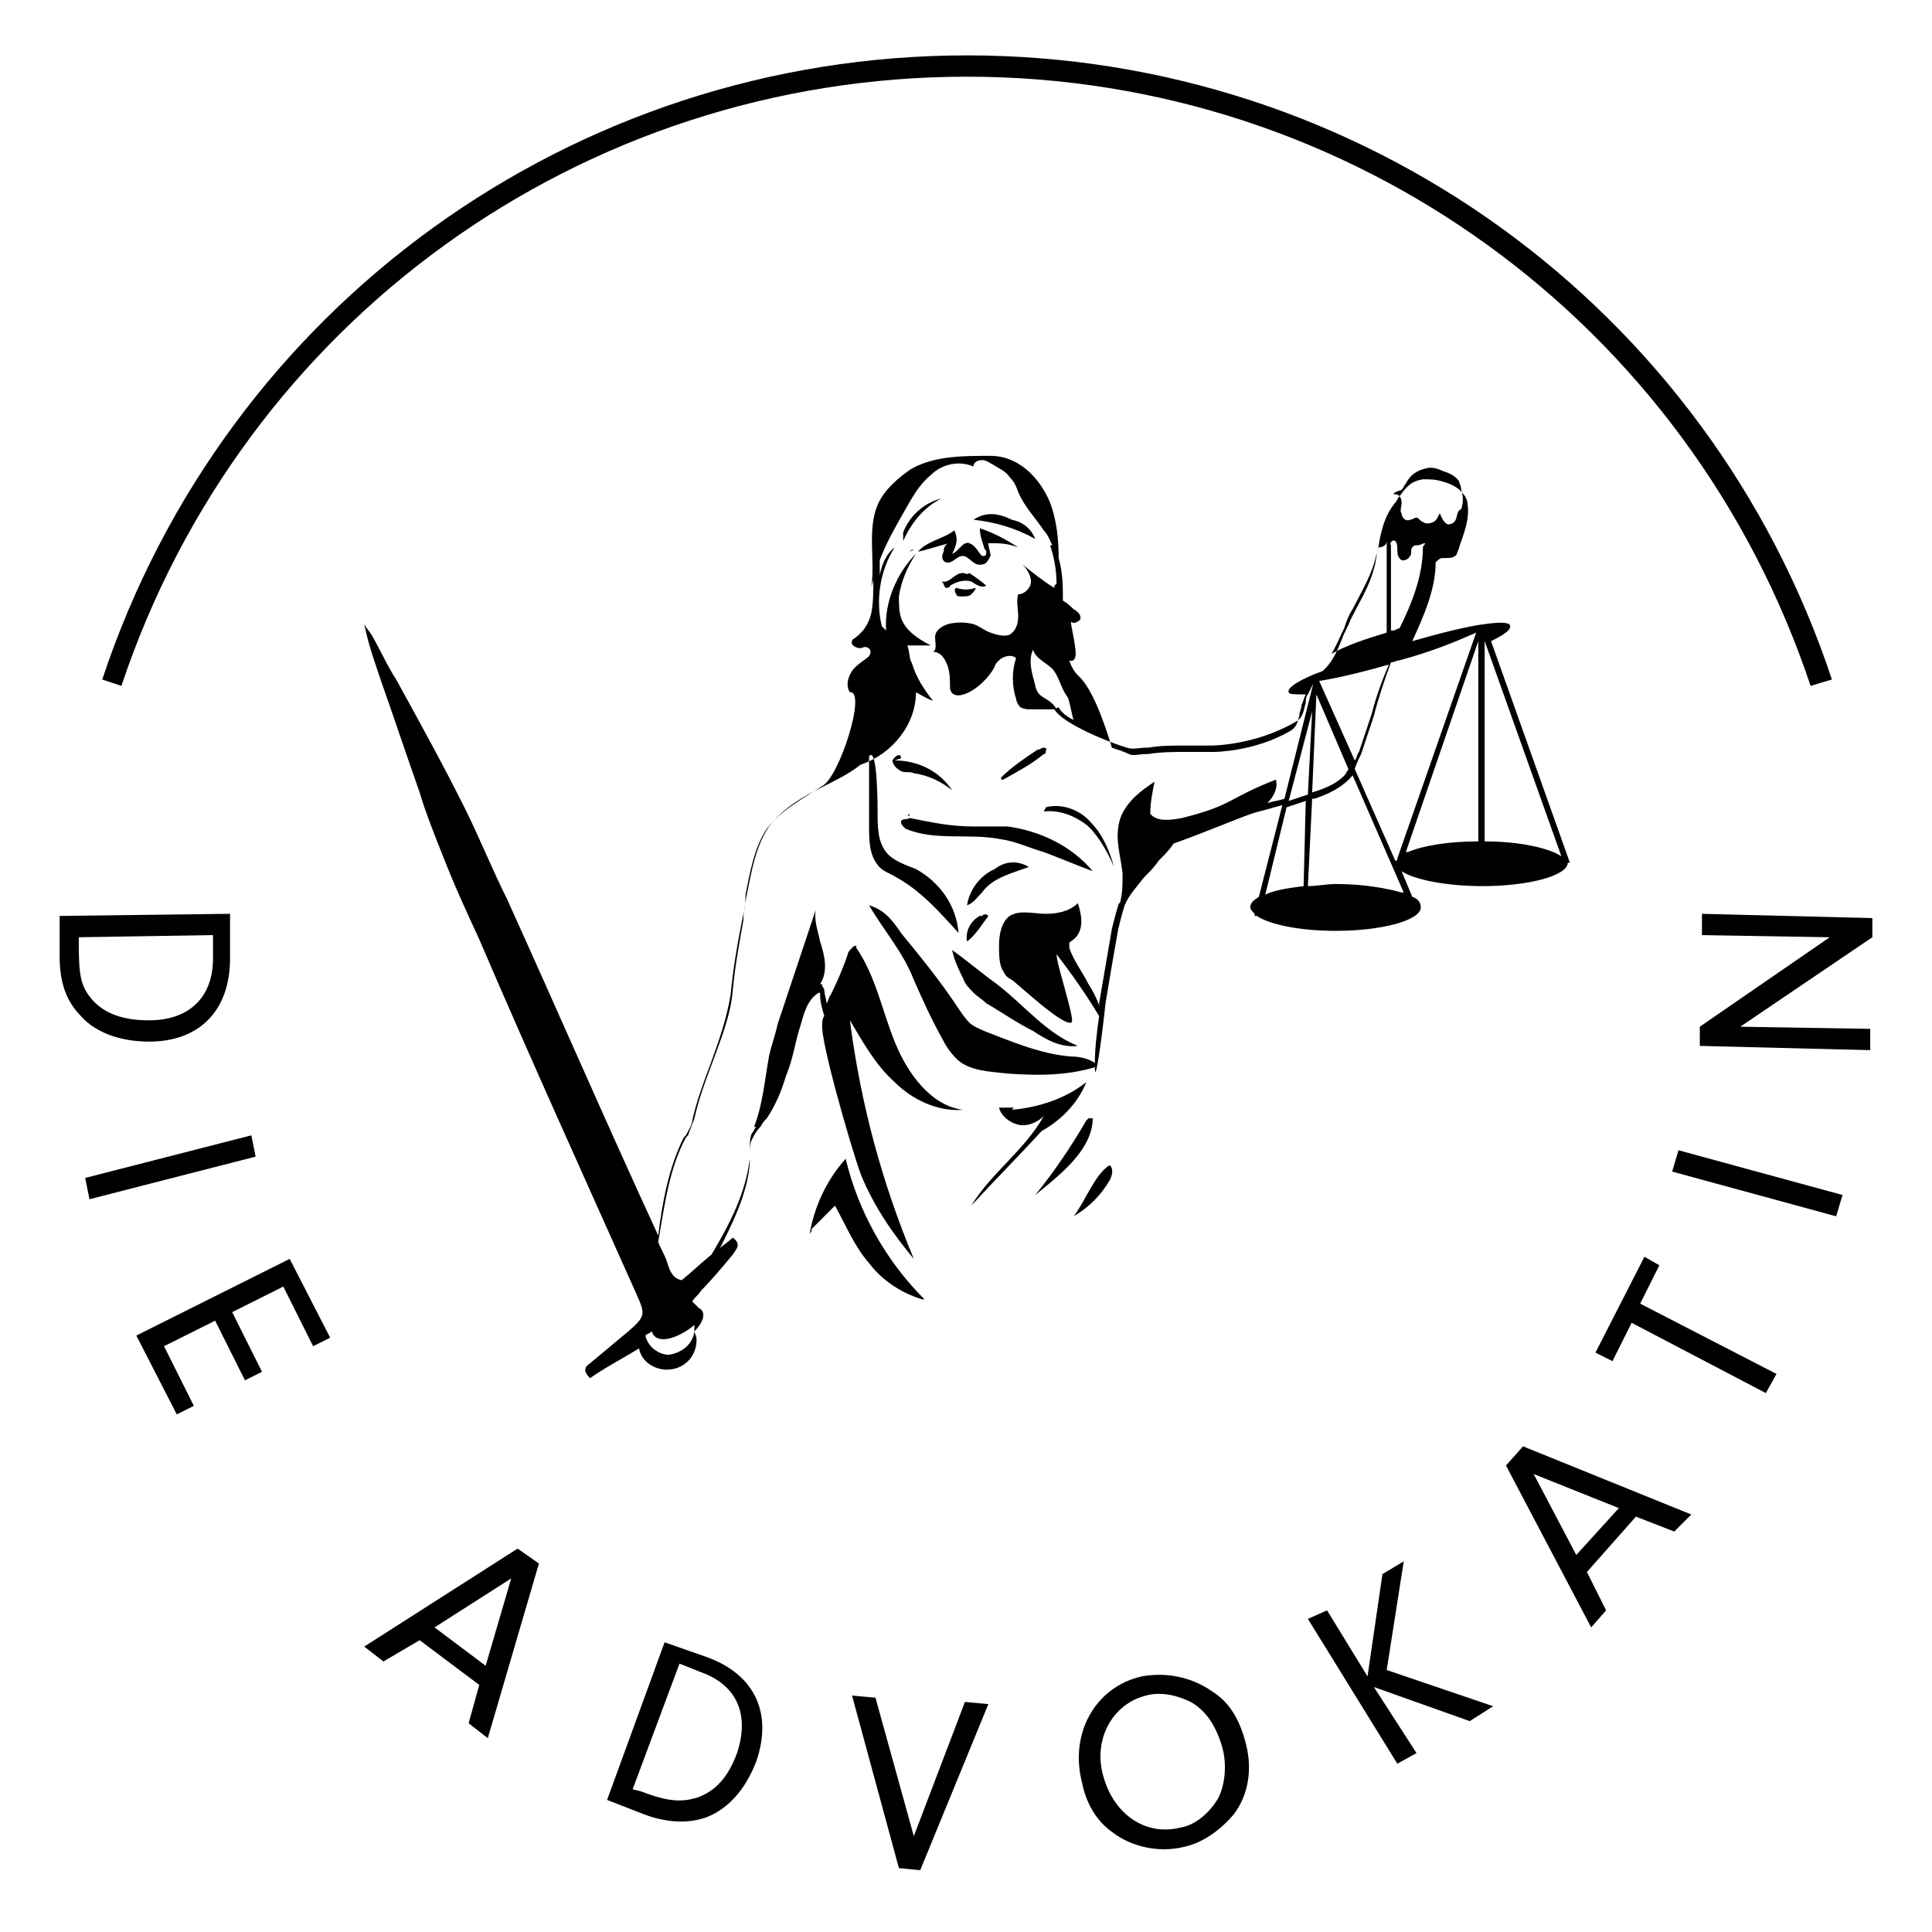 <?xml version="1.0" encoding="UTF-8"?>
<!-- Generator: Adobe Illustrator 27.0.0, SVG Export Plug-In . SVG Version: 6.00 Build 0)  -->
<svg xmlns="http://www.w3.org/2000/svg" xmlns:xlink="http://www.w3.org/1999/xlink" version="1.1" id="Ebene_1" x="0px" y="0px" viewBox="0 0 90.7 90.7" style="enable-background:new 0 0 90.7 90.7;" xml:space="preserve">
<path d="M5.7,32.2l-0.9-0.3C10.6,14.4,26.9,2.6,45.4,2.6c18.5,0,34.8,11.8,40.6,29.3L85,32.2C79.3,15.1,63.4,3.6,45.4,3.6  C27.3,3.6,11.4,15.1,5.7,32.2z M2.8,43l0,1.9c0,1.2,0.3,2.1,1,2.8c0.7,0.8,1.9,1.2,3.2,1.2c2.4,0,3.8-1.5,3.8-3.9l0-2.1L2.8,43z   M10,43.9l0,1.1c0,1.8-1.1,2.9-3,2.9c-1.2,0-2.1-0.3-2.7-1c-0.5-0.6-0.6-1.1-0.6-2.5l0-0.4L10,43.9z M12,54.3l-0.2-1l-7.8,2l0.2,1  L12,54.3z M13.3,60.4l1.4,2.8l0.8-0.4l-1.9-3.7l-7.2,3.6l1.9,3.7L9.1,66l-1.4-2.8l2.4-1.2l1.4,2.8l0.8-0.4l-1.4-2.8L13.3,60.4z   M22.5,79.1L22,80.9l0.9,0.7l2.4-8.2l-1-0.7l-7.2,4.6L18,78l1.7-1L22.5,79.1z M22.8,78.2l-2.4-1.8l3.6-2.3L22.8,78.2z M28.5,84.5  l1.8,0.7c1.1,0.4,2.1,0.4,2.9,0.1c1-0.4,1.8-1.3,2.3-2.6c0.8-2.3-0.1-4.1-2.3-4.9l-2-0.7L28.5,84.5z M31.9,78.1l1,0.4  c1.7,0.6,2.3,2,1.7,3.8c-0.4,1.1-1,1.8-1.9,2.1c-0.7,0.2-1.3,0.2-2.6-0.3L29.7,84L31.9,78.1z M42.9,86.2l-1.8-6.5l-1.1-0.1l2.2,8.1  l1,0.1l3.2-7.8l-1.1-0.1L42.9,86.2z M53.6,78.7c-2.2,0.5-3.4,2.7-2.8,5c0.2,1,0.7,1.8,1.4,2.3c0.9,0.7,2.2,1,3.4,0.7  c0.9-0.2,1.7-0.8,2.3-1.5c0.7-0.9,0.9-2.1,0.6-3.3c-0.3-1.2-0.8-2-1.6-2.5C55.9,78.7,54.7,78.5,53.6,78.7z M53.8,79.6  c0.7-0.2,1.5,0,2.1,0.3c0.7,0.4,1.2,1.1,1.5,2.2c0.2,0.8,0.1,1.7-0.2,2.3c-0.4,0.7-1.1,1.3-1.8,1.4c-1.6,0.4-3.1-0.6-3.6-2.4  C51.3,81.7,52.2,80,53.8,79.6z M64.5,79.2l4.5,1.6l1.1-0.7l-5-1.7l0.8-5.1l-1,0.6l-0.7,4.8l-1.9-3.1L61.4,76l4.2,6.8l0.9-0.5  L64.5,79.2z M76.8,71.2l1.8,0.7l0.8-0.8l-7.9-3.2l-0.8,0.9l4,7.6l0.7-0.8l-0.9-1.8L76.8,71.2z M76,70.8L74,73l-2-3.8L76,70.8z   M77,61.2l0.9-1.8L77.2,59l-2.3,4.5l0.8,0.4l0.9-1.8l6.3,3.3l0.5-0.9L77,61.2z M78.8,54l-0.3,1l7.7,2.1l0.3-1L78.8,54z M81.7,48.2  l6.2-4.2l0-0.9l-8-0.2l0,1l6,0.1l-6.1,4.2l0,0.9l8,0.2l0-1L81.7,48.2z M46.7,40.8L46.7,40.8c-0.7,0.3-1.2,1-1.3,1.7  c0.3-0.1,0.5-0.4,0.7-0.6c0.5-0.7,1.4-0.9,2.2-1.2C47.8,40.4,47.2,40.4,46.7,40.8z M45.2,45.9c0.1,0.3,0.3,0.5,0.5,0.7  c0.2,0.2,0.4,0.3,0.6,0.5c0.7,0.4,1.4,0.9,2.2,1.3c0.6,0.4,1.3,0.8,2.1,0.7c-1.5-0.6-2.5-1.9-3.8-2.9c-0.7-0.5-1.4-1.1-2.1-1.6  C44.8,45.1,45,45.5,45.2,45.9z M46.1,43L46,43c-0.4,0.2-0.7,0.7-0.6,1.2c0.4-0.3,0.7-0.8,1-1.2C46.3,42.9,46.2,42.9,46.1,43z   M42.7,38.4c-0.1,0.1-0.4,0-0.4,0.2c0,0.1,0.1,0.2,0.2,0.3c1.4,0.6,3,0.2,4.5,0.5c0.7,0.1,1.3,0.4,2,0.6c0.8,0.3,1.5,0.6,2.3,0.9  c-1-1.2-2.5-1.9-4-2.1c-0.5,0-1.1,0-1.6,0C44.6,38.8,43.7,38.6,42.7,38.4z M51,50.8c-1,0.8-2.3,1.2-3.5,1.3l0.1-0.1  c-0.2,0-0.4,0-0.7,0c0.1,0.4,0.5,0.7,0.9,0.8c0.4,0.1,0.9-0.1,1.2-0.4c-0.9,1.6-2.5,2.7-3.4,4.2c1.1-1.2,2.2-2.3,3.3-3.5  C49.8,52.6,50.6,51.8,51,50.8z M40.8,35.5c0,0.1,0,0.1,0,0.2c0,1,0,2.1,0,3.1c0,0.6,0,1.3,0.4,1.8c0.2,0.3,0.6,0.4,0.9,0.6  c1.1,0.6,2,1.6,2.9,2.6c-0.1-1.3-0.9-2.4-2-3c-0.5-0.2-1.1-0.4-1.4-0.8c-0.4-0.5-0.4-1.2-0.4-1.9C41.2,37.9,41.2,35,40.8,35.5z   M42.6,38.3C42.7,38.3,42.7,38.3,42.6,38.3c0.1,0,0.1,0,0.1-0.1L42.6,38.3z M49,38.1c0.7-0.1,1.5,0.2,2.1,0.7  c0.5,0.5,0.9,1.2,1.2,1.9c-0.2-0.7-0.5-1.5-1.1-2.1c-0.5-0.6-1.4-0.9-2.1-0.7L49,38.1z M41.9,35.7c0,0.2,0.2,0.4,0.4,0.5  c0.2,0.1,0.4,0,0.6,0.1c0.7,0.1,1.3,0.4,1.8,0.8c-0.6-0.9-1.6-1.4-2.7-1.4l0.3-0.1C42.3,35.3,42,35.5,41.9,35.7z M49,35.1  c-0.1,0-0.2,0.1-0.3,0.1c-0.6,0.4-1.2,0.8-1.7,1.3l0,0c0,0,0,0,0,0.1c0,0,0.1,0,0.1,0c0.7-0.4,1.3-0.7,1.9-1.2  c0.1,0,0.1-0.1,0.1-0.2C49.2,35.2,49.1,35.1,49,35.1z M44.2,23.4c-0.8,0.2-1.5,0.8-1.8,1.6l0-0.1c0,0.2,0,0.3,0,0.5  C42.8,24.5,43.4,23.8,44.2,23.4z M42.9,25.8c-0.1,0-0.1,0-0.2,0.1L42.9,25.8C42.8,25.9,42.9,25.8,42.9,25.8z M47.5,24.4  c-0.6-0.3-1.2-0.4-1.8,0c1,0.1,2,0.4,2.9,0.9C48.4,24.8,48,24.5,47.5,24.4z M46.3,27.5c-0.2-0.2-0.5-0.4-0.8-0.6  c-0.1,0.1-0.2,0-0.3,0c-0.4,0-0.6,0.5-1,0.4l0.1,0.1c0,0.1,0.1,0.2,0.1,0.2s0.2,0,0.2-0.1c0.3-0.2,0.7-0.3,1-0.2  C45.9,27.5,46.1,27.6,46.3,27.5z M44.3,25.9c-0.1,0.2-0.1,0.4,0.1,0.5c0.3,0.1,0.5-0.3,0.8-0.3c0.3,0,0.5,0.5,0.9,0.4  c0.2,0,0.3-0.2,0.4-0.4c0-0.2-0.1-0.4-0.1-0.6c0.5,0,0.9,0,1.4,0.2c-0.6-0.4-1.2-0.7-1.8-0.9c0,0.3,0.1,0.6,0.2,0.9  c0,0.1,0.1,0.1,0.1,0.2c0,0.1,0,0.2-0.1,0.2c0,0-0.1,0-0.1,0c-0.2-0.2-0.3-0.5-0.6-0.6c-0.3-0.1-0.5,0.4-0.8,0.5  c0.2-0.4,0.3-0.7,0.1-1.1c-0.5,0.4-1.3,0.5-1.7,1c0.5-0.1,1-0.3,1.5-0.4C44.4,25.5,44.3,25.7,44.3,25.9z M44.9,27.6L44.9,27.6  c-0.1,0-0.1,0.2,0,0.3C44.9,28,45,28,45.2,28c0.1,0,0.3,0,0.4-0.1c0.1-0.1,0.2-0.2,0.2-0.3C45.5,27.7,45.2,27.7,44.9,27.6z M38,58  c0-0.1,0.1-0.2,0.1-0.2l0-0.1c0.4-0.4,0.7-0.7,1.1-1.1c0.5,0.9,0.9,1.9,1.6,2.7c0.6,0.8,1.5,1.4,2.5,1.7h0.1  c-1.8-1.8-3.1-4.1-3.7-6.6C38.8,55.4,38.2,56.7,38,58z M50.4,57.1c0.7-0.4,1.3-1,1.7-1.7c0.1-0.2,0.2-0.5,0-0.7  C51.4,55.1,50.9,56.5,50.4,57.1z M51.1,52.5L51,52.6c-0.7,1.2-1.5,2.4-2.4,3.5c0.5-0.4,1-0.8,1.5-1.3c0.6-0.6,1.2-1.4,1.2-2.3  C51.3,52.5,51.2,52.5,51.1,52.5z M30.1,60.9c0,0,0-0.1,0.1-0.1C30.2,60.8,30.1,60.9,30.1,60.9C30.1,60.9,30.1,60.9,30.1,60.9z   M73.7,40.5l-0.1,0c0,0.6-1.8,1.1-4,1.1c-1.7,0-3.2-0.3-3.8-0.7l0.5,1.2c0.3,0.1,0.4,0.3,0.4,0.5c0,0.6-1.8,1.1-4,1.1  c-1.7,0-3.1-0.3-3.7-0.7l-0.1,0l0-0.1c-0.1-0.1-0.2-0.2-0.2-0.3c0-0.2,0.1-0.3,0.4-0.5l1.1-4.3c-0.4,0.1-0.7,0.2-1.1,0.3  c-0.5,0.1-2.3,0.9-4,1.5c-0.2,0.3-0.4,0.5-0.7,0.8c-0.2,0.3-0.5,0.6-0.7,0.8c-0.3,0.4-0.7,0.8-0.9,1.3c-0.1,0.3-0.2,0.7-0.3,1.1  c-0.2,1.1-0.4,2.3-0.6,3.5c-0.2,1.9-0.5,3.9-0.5,3c-1.3,0.4-2.7,0.4-4.1,0.3c-0.8-0.1-1.8-0.1-2.4-0.7c-0.3-0.3-0.5-0.6-0.7-1  c-0.5-0.9-0.9-1.8-1.3-2.7c-0.5-1.3-1.4-2.3-2.1-3.5c0.7,0.2,1.1,0.7,1.5,1.3c0.9,1.1,1.8,2.2,2.6,3.4c0.2,0.3,0.4,0.6,0.6,0.8  c0.2,0.2,0.5,0.3,0.7,0.4c1.3,0.5,2.7,1.1,4.1,1.2c0.4,0,0.8,0.1,1.1,0.3c0-0.7,0.1-1.5,0.2-2.2c-0.6-1-1.3-2-2-2.9  c0,0.5,0.9,3.1,0.7,3.2c-0.4,0.2-2.5-1.8-2.8-2c-0.2-0.1-0.3-0.2-0.4-0.4c-0.2-0.3-0.2-0.8-0.2-1.2c0-0.5,0.1-1.1,0.5-1.4  c0.5-0.3,1.1-0.1,1.7-0.1c0.5,0,1.1-0.1,1.5-0.5c0.2,0.6,0.3,1.3-0.2,1.7c-0.1,0.1-0.2,0.1-0.2,0.2c0,0.1,0,0.1,0,0.2  c0.2,0.6,0.6,1.1,0.9,1.7c0.2,0.3,0.4,0.7,0.5,1c0,0,0-0.1,0-0.1c0.2-1.2,0.4-2.3,0.6-3.5c0.1-0.4,0.2-0.8,0.3-1.1  c0-0.1,0.1-0.1,0.1-0.2c0.1-0.4,0.1-0.8,0.1-1.3c-0.1-0.9-0.4-1.7-0.1-2.6c0.3-0.8,1-1.3,1.6-1.7c-0.1,0.5-0.2,1-0.2,1.5  c0.3,0.4,1,0.3,1.5,0.2c2.4-0.6,2.1-0.9,4.4-1.8c0.1,0.4-0.1,0.8-0.4,1.1c0.3-0.1,0.5-0.1,0.8-0.2l1.4-5.6l0.1,0l0.1,0l1.7,3.8  c0.1-0.1,0.1-0.3,0.2-0.4c0.2-0.6,0.4-1.2,0.6-1.8c0.2-0.8,0.5-1.6,0.8-2.3c-1.4,0.4-2.7,0.7-3.5,0.8c-0.1,0.2-0.2,0.4-0.3,0.6  c-0.1,0.1-0.1,0.3-0.1,0.4c-0.1,0.3-0.1,0.7-0.5,0.9C58.9,35,56.9,35,56.9,35c-0.4,0-0.9,0-1.3,0c-0.6,0-1.1,0-1.7,0.1l-0.1,0  c-0.3,0-0.6,0.1-0.9,0c-0.7-0.2-3-1.1-3.4-1.8l0.2-0.1c0.1,0.2,0.3,0.4,0.7,0.6c-0.1-0.3-0.2-1-0.3-1.1c-0.3-0.4-0.4-1-0.7-1.3  c-0.3-0.3-0.8-0.5-0.9-0.9c-0.2,0.4-0.1,0.9,0,1.3c0.1,0.3,0.1,0.6,0.3,0.8c0.2,0.2,0.6,0.3,0.8,0.7c-0.4,0-0.8,0-1.2,0  c-0.2,0-0.3,0-0.5-0.1c-0.1-0.1-0.2-0.3-0.2-0.4c-0.2-0.6-0.2-1.3,0-1.9c-0.2-0.2-0.6-0.1-0.8,0.1c-0.1,0.1-0.2,0.2-0.2,0.3  c-0.6,1.1-2,1.8-2.1,1c0-0.3,0-0.7-0.1-1c-0.1-0.3-0.3-0.7-0.7-0.7c0.2-0.1,0.1-0.4,0.1-0.7c0-0.3,0.3-0.5,0.6-0.6  c0.4-0.1,0.8-0.1,1.2,0c0.3,0.1,0.5,0.3,0.8,0.4c0.3,0.1,0.6,0.2,0.9,0.1c0.3-0.2,0.4-0.5,0.4-0.9c0-0.3-0.1-0.7,0-1  c0.3,0,0.6-0.3,0.6-0.6c0-0.3-0.2-0.6-0.4-0.8c0.5,0.4,1,0.8,1.5,1.1c0,0,0,0,0-0.1l0.1-0.1c0-0.6-0.1-1.2-0.3-1.8l0.1,0  c-0.1-0.2-0.2-0.5-0.4-0.7c-0.4-0.6-0.9-1.1-1.2-1.8c-0.1-0.3-0.2-0.5-0.4-0.7c-0.2-0.3-0.5-0.4-0.8-0.6c-0.2-0.1-0.3-0.2-0.5-0.2  c-0.2,0-0.4,0.1-0.4,0.3c-0.7-0.3-1.5-0.1-2,0.4c-0.6,0.5-0.9,1.1-1.3,1.8c-0.4,0.7-0.8,1.4-1.1,2.2l0,0c0,0.2,0,0.5,0,0.7  c0.1-0.5,0.3-1,0.7-1.3c-0.7,1.1-0.9,2.5-0.6,3.7l0.2,0.2c-0.1-1.3,0.5-2.7,1.4-3.6c-0.4,0.6-0.7,1.3-0.8,2c0,0.3,0,0.7,0.1,1  c0.2,0.6,0.8,1,1.4,1.3c-0.4,0-0.7,0-1.1,0c0.1,0.3,0.1,0.7,0.2,0.8c0.2,0.7,0.6,1.3,1,1.8c-0.3-0.1-0.6-0.3-0.8-0.4  c0,1.5-1.1,2.9-2.6,3.4c-0.5,0.4-1.1,0.7-1.7,1c-1,0.5-1.9,1-2.6,1.9c-0.6,0.9-0.8,2-1,3c-0.1,0.5-0.2,0.9-0.2,1.4  c-0.2,1.1-0.4,2.2-0.5,3.3c-0.1,1.2-0.6,2.4-1,3.5c-0.3,0.8-0.6,1.6-0.8,2.5c-0.1,0.3-0.2,0.5-0.3,0.8l-0.1,0.1  c-0.8,1.5-1,3.2-1.3,4.9c0.1,0.3,0.3,0.6,0.4,0.9c0.1,0.3,0.2,0.8,0.7,0.9c0.5-0.4,0.9-0.8,1.4-1.2c0.9-1.5,1.6-2.9,1.8-4.5  c0-0.1,0-0.3,0-0.4c0-0.3,0-0.6,0.1-0.8c0.1-0.1,0.1-0.2,0.2-0.3l-0.1,0c0.4-1,0.5-2.2,0.7-3.3c0.1-0.5,0.3-1,0.4-1.5  c0.6-1.8,1.2-3.6,1.8-5.4c-0.1,0.5,0.1,1,0.2,1.5c0.2,0.6,0.4,1.4,0,2c0,0,0,0,0,0c0.1,0,0.1,0,0.1,0.1c0.1,0.1,0.1,0.2,0.1,0.2  c0,0.2,0.1,0.4,0.1,0.6c0.1-0.1,0.1-0.3,0.2-0.4c0.3-0.6,0.6-1.3,0.8-1.9c0-0.1,0.1-0.2,0.2-0.3c0.1-0.1,0.1-0.1,0.2-0.1l0,0.1  c0.9,1.3,1.2,2.9,1.8,4.4c0.6,1.5,1.7,3,3.2,3.2c-1.2,0.1-2.4-0.5-3.2-1.3c-0.9-0.8-1.5-1.9-2.1-2.9c0.5,3.9,1.5,7.6,3,11.2  c-1-1.2-1.9-2.5-2.5-4c-0.5-1.4-1.9-6.3-1.8-7c0-0.1,0-0.3,0.1-0.4c-0.1-0.3-0.2-0.7-0.2-1c0,0,0-0.1,0-0.1c0,0-0.1,0-0.2,0.1  c-0.5,0.4-0.6,1.1-0.8,1.7l0,0c-0.2,0.7-0.3,1.4-0.6,2.1c-0.2,0.7-0.5,1.4-0.9,2c-0.1,0.1-0.2,0.2-0.3,0.4c-0.2,0.2-0.3,0.4-0.4,0.6  c-0.1,0.2-0.1,0.4-0.1,0.7c0,0.1,0,0.3,0,0.4c-0.1,1.4-0.8,2.8-1.4,4c0.2-0.2,0.4-0.3,0.6-0.5c0.4,0.3,0.2,0.5,0,0.8  c-0.5,0.6-1,1.2-1.5,1.7c-0.1,0.2-0.3,0.3-0.4,0.5c0.1,0.1,0.2,0.2,0.3,0.3c0.4,0.2,0.2,0.7-0.2,1.1c0,0.1,0.1,0.2,0.1,0.4  c0,0.8-0.6,1.4-1.4,1.4c-0.6,0-1.2-0.4-1.3-1c-0.8,0.5-1.6,0.9-2.3,1.4c-0.3-0.3-0.3-0.5,0-0.7c0.6-0.5,1.2-1,1.8-1.5  c0.8-0.7,0.8-0.8,0.4-1.7c-2.5-5.6-5-11.1-7.4-16.7c-0.6-1.3-1.2-2.6-1.7-3.9c-0.4-1-0.8-2-1.1-3c-0.6-1.7-1.2-3.5-1.8-5.2  c-0.3-0.9-0.6-1.7-0.8-2.7c0.1,0.2,0.3,0.4,0.4,0.6c0.4,0.7,0.7,1.4,1.1,2c1.1,2,2.2,4,3.2,6c0.7,1.4,1.3,2.9,2,4.3  c2.4,5.3,4.7,10.6,7.1,15.8c0.2-1.6,0.5-3.2,1.2-4.6l0.1-0.1c0.1-0.2,0.3-0.5,0.3-0.7c0.2-0.9,0.5-1.7,0.8-2.5  c0.4-1.1,0.8-2.2,1-3.4c0.1-1.1,0.3-2.3,0.5-3.3c0.1-0.5,0.2-0.9,0.2-1.4c0.2-1,0.4-2.2,1-3.1c0.7-0.9,1.7-1.4,2.6-2  c0.8-0.4,2.1-4.5,1.3-4.4c-0.2-0.3-0.1-0.7,0.1-1c0.2-0.3,0.6-0.5,0.8-0.7c0.2-0.3-0.1-0.5-0.3-0.4c-0.2,0.1-0.6-0.1-0.5-0.3  c0-0.1,0.1-0.1,0.2-0.2c0.4-0.3,0.6-0.7,0.7-1.1c0.1-0.5,0.1-1,0.1-1.6c0,0.1-0.1,0.3-0.1,0.4c0.2-1.3-0.2-2.7,0.3-3.9  c0.3-0.7,1-1.3,1.6-1.7c1.1-0.6,2.4-0.6,3.7-0.6c1.3,0,2.3,1,2.8,2.2c0.3,0.8,0.4,1.7,0.4,2.6c0.2,0.7,0.2,1.4,0.2,2  c0.2,0.1,0.4,0.3,0.5,0.4c0.2,0.1,0.4,0.3,0.3,0.5c-0.1,0.1-0.3,0.2-0.4,0.1c-0.1-0.1,0.2,1,0.2,1.5c0,0.2-0.1,0.4-0.3,0.3  c0,0,0.1,0.4,0.4,0.7c0.7,0.6,1.3,2.4,1.6,3.4c0.3,0.1,0.6,0.2,0.8,0.3c0.2,0.1,0.5,0,0.8,0l0.1,0c0.6-0.1,1.2-0.1,1.8-0.1  c0.4,0,0.9,0,1.3,0c0,0,1.9,0,3.6-1c0.3-0.2,0.3-0.4,0.4-0.7c0-0.2,0.1-0.3,0.1-0.5c0.1-0.2,0.1-0.3,0.2-0.5c-0.5,0-0.8,0-0.8-0.1  c-0.1-0.2,0.5-0.6,1.6-1c0,0,0.1-0.1,0.1-0.1c0.4-0.4,0.6-0.9,0.8-1.4c0.1-0.3,0.3-0.6,0.4-0.9c0.4-0.8,0.9-1.6,1.1-2.4  c0.1-0.3,0.1-0.6,0.2-0.9c0.1-0.8,0.3-1.6,0.8-2.2c0.1-0.1,0.1-0.2,0.2-0.3c0.3-0.4,0.5-0.7,1.1-0.8c0.3,0,0.6,0,0.9,0.1  c0.4,0.1,0.8,0.3,1,0.6c0.1,0.1,0.2,0.3,0.2,0.5c0.1,0.7-0.2,1.4-0.4,2c0,0.1-0.1,0.2-0.1,0.3c-0.1,0.2-0.4,0.2-0.5,0.2  c-0.1,0-0.2,0-0.2,0c-0.1,0-0.2,0.1-0.3,0.2c0,1.3-0.6,2.6-1.1,3.7c1.4-0.4,2.6-0.7,3.4-0.8v0l0,0c0.7-0.1,1.2-0.1,1.2,0.1  c0,0.2-0.3,0.4-0.9,0.7L73.7,40.5z M32.6,62.4c0-0.1,0-0.1,0-0.2c-0.7,0.6-1.8,1-2,0.3c-0.1,0.1-0.2,0.1-0.3,0.2  c0.1,0.5,0.6,0.9,1.1,0.9C32.1,63.5,32.6,63,32.6,62.4z M65.4,23.2c0,0,0.1,0,0.1,0c0.2,0,0.3,0.2,0.3,0.4c0,0.2-0.1,0.4,0,0.5  c0,0.2,0.2,0.4,0.4,0.3c0.1,0,0.2-0.1,0.3-0.1c0.1,0,0.2,0.2,0.3,0.2c0.1,0.1,0.3,0.1,0.5,0s0.2-0.3,0.3-0.4  c0.1,0.3,0.3,0.6,0.5,0.5c0.4-0.1,0.2-0.6,0.5-0.7c0.1-0.3,0.1-0.6,0-0.9c0-0.2-0.1-0.3-0.1-0.4c-0.2-0.3-0.5-0.4-0.8-0.5  c-0.2-0.1-0.5-0.2-0.8-0.1c-0.4,0.1-0.7,0.3-0.9,0.7c-0.1,0.1-0.1,0.2-0.2,0.3C65.5,23.1,65.5,23.1,65.4,23.2z M65.4,29.6  c0.1,0,0.2-0.1,0.3-0.1l0,0c0.6-1.2,1.1-2.5,1.1-3.8v0l0,0c0-0.1,0.1-0.1,0.1-0.2c-0.1,0-0.2,0.1-0.4,0.1c-0.1,0-0.1,0-0.2,0.1  c-0.1,0.1,0,0.3-0.1,0.4c-0.1,0.2-0.4,0.3-0.5,0.1c-0.1-0.1-0.1-0.3-0.1-0.4c0-0.1,0-0.3-0.1-0.4c-0.1-0.1-0.3,0.1-0.2,0.2  c0,0,0,0,0,0V29.6z M65.1,29.7v-4.3c0,0.2-0.2,0.3-0.4,0.3c0,0,0,0,0,0c0,0.1,0,0.2-0.1,0.4c-0.2,0.9-0.7,1.7-1.1,2.5  c-0.2,0.3-0.3,0.6-0.4,0.9c-0.2,0.4-0.4,0.9-0.6,1.2C63.2,30.3,64.1,30,65.1,29.7z M61.6,37.2C61.6,37.2,61.6,37.2,61.6,37.2  c0.7-0.2,1.3-0.5,1.6-0.9c0-0.1,0.1-0.1,0.1-0.2l-1.5-3.5L61.6,37.2z M61.3,37.6c-0.3,0.1-0.6,0.2-0.9,0.3L59.4,42  c0.4-0.2,1-0.3,1.8-0.4L61.3,37.6z M61.4,37.3l0.2-3.9l-1.1,4.2C60.8,37.5,61.1,37.4,61.4,37.3z M63.5,36.4  C63.5,36.4,63.5,36.4,63.5,36.4c-0.5,0.6-1.2,0.9-1.8,1.1c0,0-0.1,0-0.1,0l-0.2,4.1c0.4,0,0.9-0.1,1.3-0.1c1.3,0,2.4,0.2,3.1,0.4  l0.1,0L63.5,36.4z M65.6,40.3l3.7-10.6c-0.9,0.4-2.1,0.9-3.6,1.3c-0.1,0-0.3,0.1-0.4,0.1c-0.3,0.8-0.6,1.7-0.8,2.5  c-0.2,0.6-0.4,1.2-0.6,1.8c-0.1,0.2-0.2,0.4-0.3,0.7l1.9,4.3C65.6,40.4,65.6,40.4,65.6,40.3L65.6,40.3z M69.4,30.1L66,40l0.1,0  c0.7-0.3,1.9-0.5,3.3-0.5V30.1z M73.3,40.2l-3.6-10.1v9.4C71.3,39.5,72.7,39.8,73.3,40.2z"></path>
</svg>
